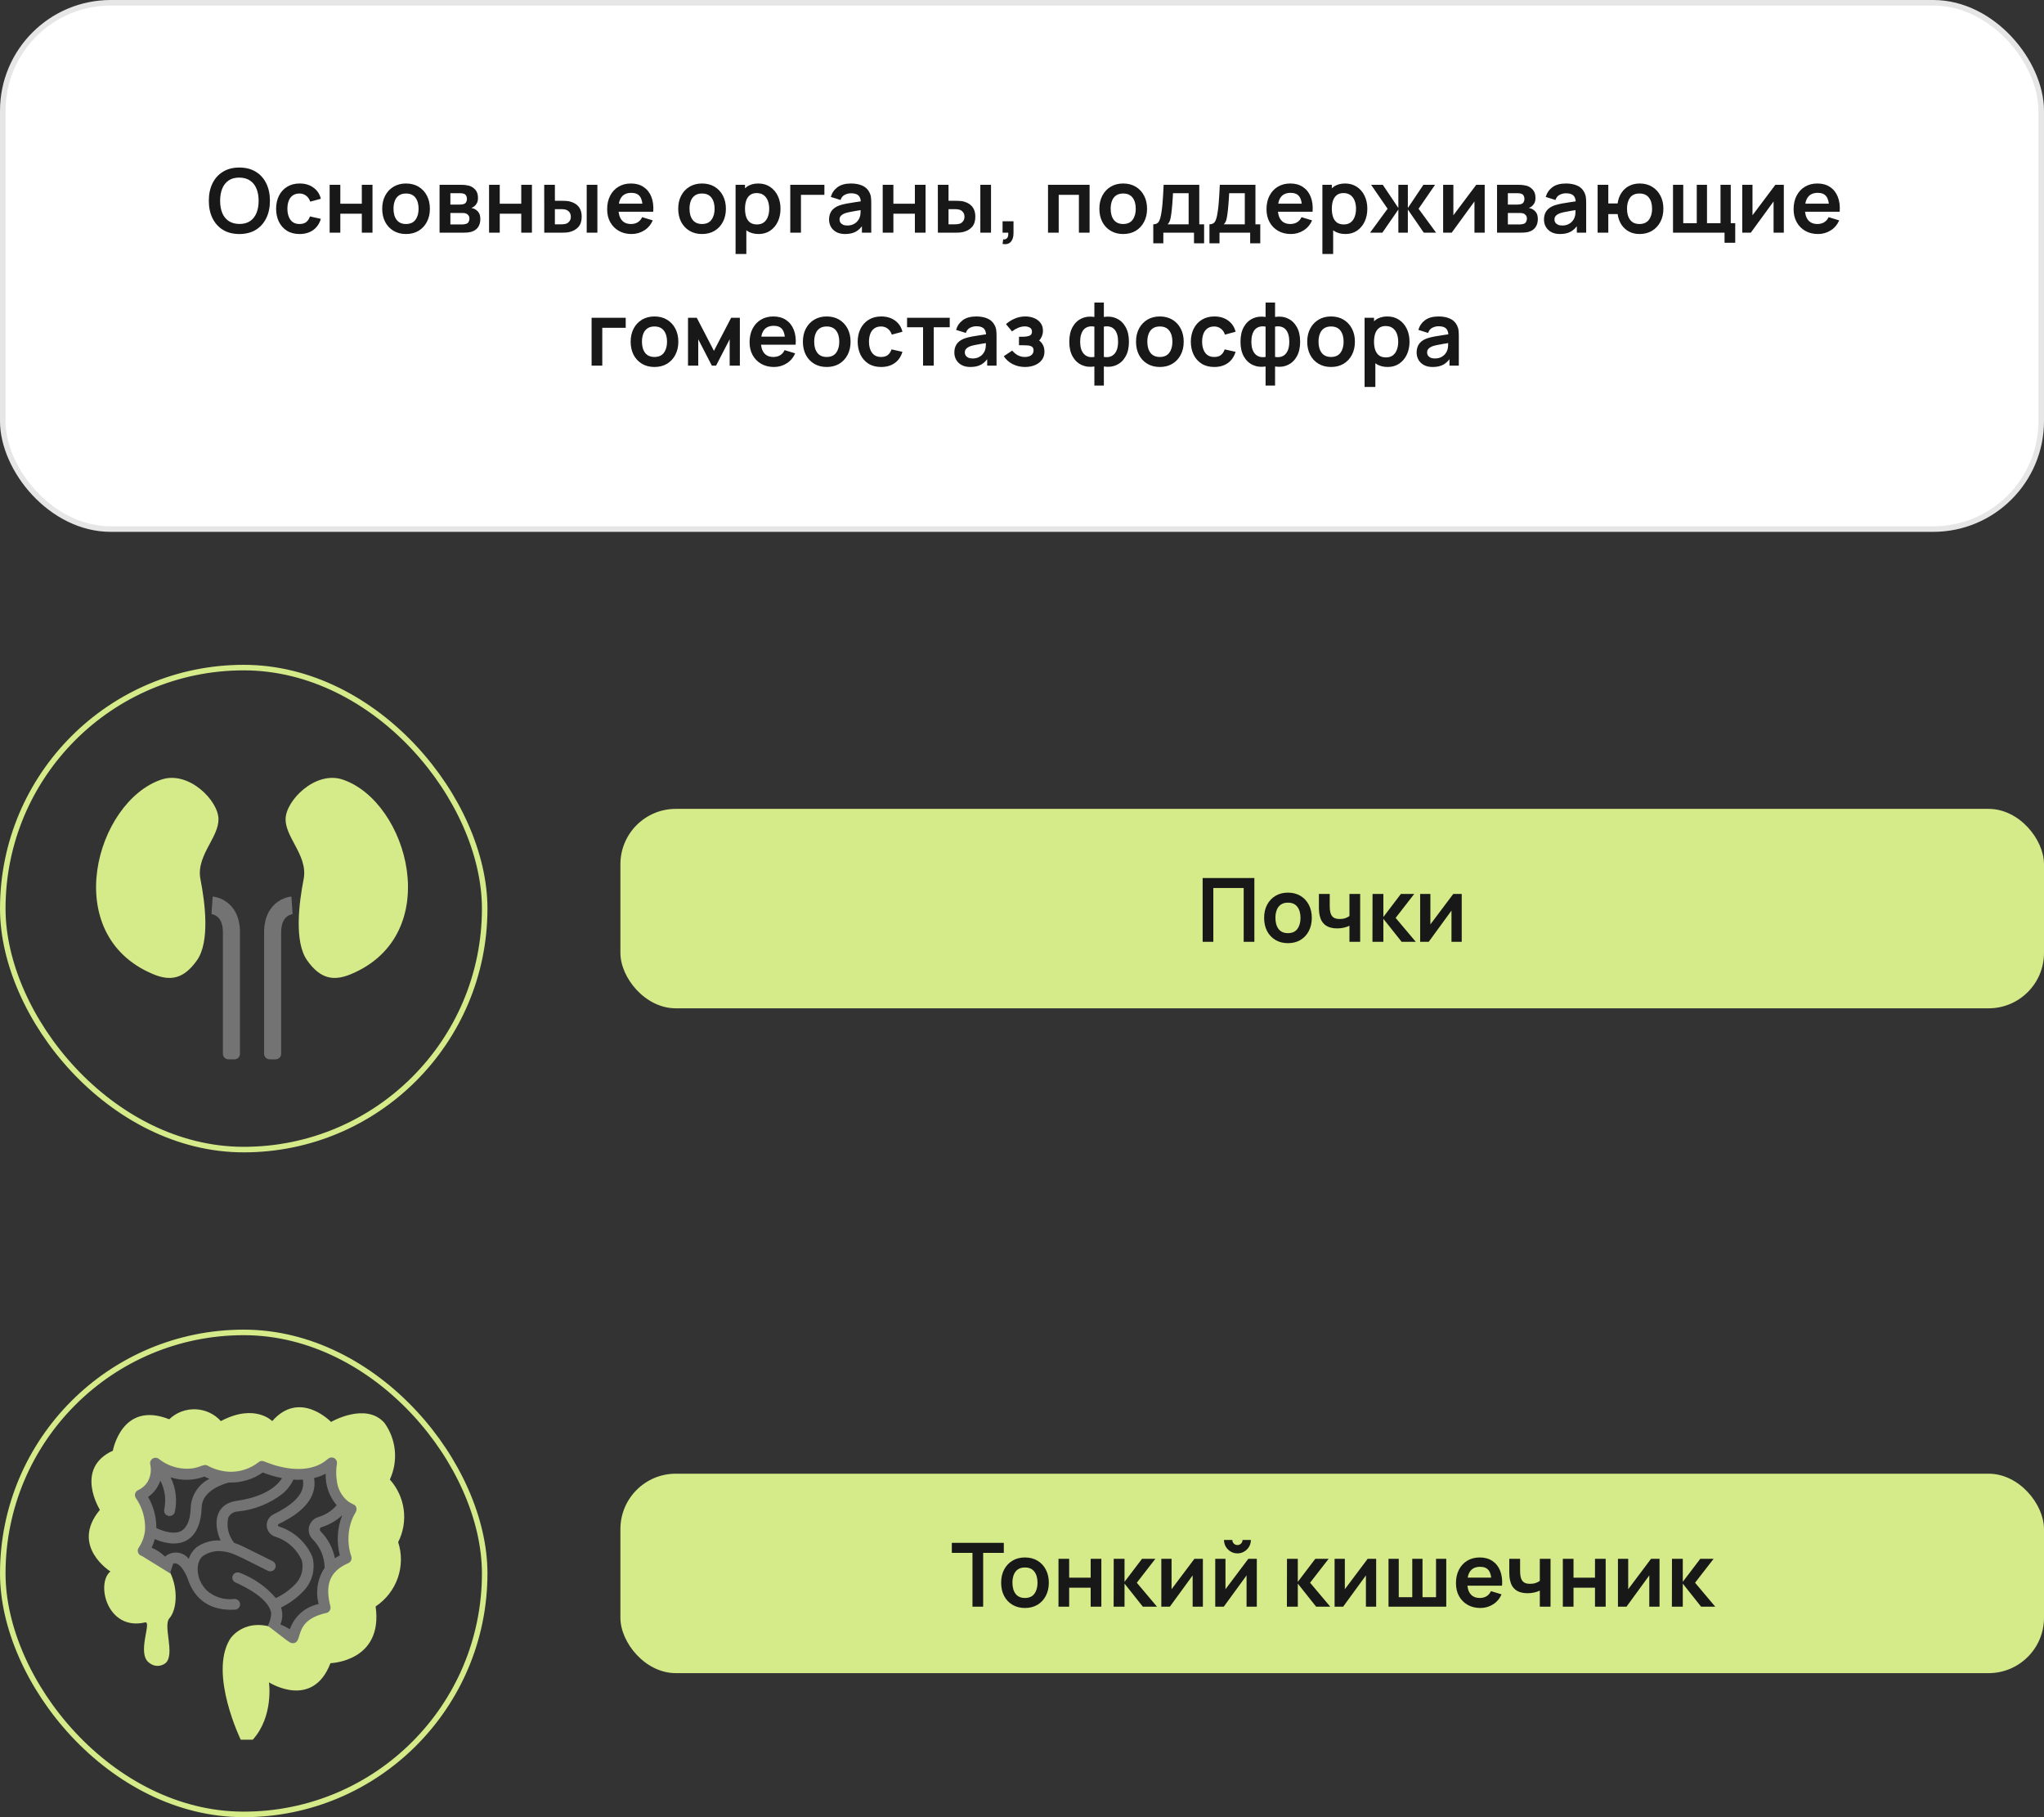 <svg width="369" height="328" viewBox="0 0 369 328" fill="none" xmlns="http://www.w3.org/2000/svg">
<rect x="0" y="0" width="369" height="328" fill="#333333" stroke="none"/>
<rect x="0.5" y="0.5" width="368" height="95" rx="19.5" fill="white" stroke="#E6E6E6"/>
<rect x="0.5" y="240.5" width="87" height="87" rx="43.5" stroke="#D5EA88"/>
<g clip-path="url(#clip0_8799_13037)">
<path d="M70.393 267.02C71.144 265.387 71.448 263.589 71.276 261.804C71.105 260.019 70.463 258.309 69.414 256.845C66.056 253.01 59.761 256.657 59.761 256.657C59.761 256.657 54.153 250.792 49.142 256.506C49.142 256.506 46.013 253.248 39.871 256.506C39.292 255.862 38.587 255.341 37.798 254.975C37.009 254.608 36.153 254.403 35.281 254.372C34.409 254.342 33.54 254.487 32.726 254.797C31.913 255.108 31.172 255.579 30.549 256.18C21.99 252.772 20.375 261.845 20.375 261.845C13.355 265.053 18.035 272.521 18.035 272.521C12.592 279.063 19.93 283.649 19.93 283.649C17.272 285.792 19.345 294.426 26.174 292.847C27.535 292.534 24.559 298.536 26.975 300.165C27.387 300.505 27.907 300.691 28.444 300.691C28.981 300.691 29.501 300.505 29.913 300.165C31.643 298.586 29.392 293.449 30.574 292.108C32.787 289.601 32.037 281.393 25.983 279.977C25.983 279.977 29.29 275.917 25.475 269.952C26.537 269.452 27.39 268.604 27.889 267.552C28.388 266.501 28.501 265.312 28.209 264.188C29.437 265.174 30.915 265.811 32.483 266.032C34.052 266.252 35.652 266.048 37.111 265.441C38.712 266.347 40.55 266.763 42.391 266.635C44.233 266.508 45.994 265.844 47.45 264.727C47.45 264.727 55.285 268.361 60.028 264.1C60.028 264.1 58.756 270.366 63.538 272.496C62.744 273.803 62.25 275.266 62.092 276.782C61.933 278.298 62.115 279.829 62.623 281.268C58.528 283.06 57.815 286.205 58.807 290.203C53.72 291.331 53.529 294.138 52.983 295.641C46.064 290.93 42.275 294.601 41.461 295.955C37.734 302.22 43.457 314.012 43.457 314.012H45.632C49.447 309.789 48.557 303.662 48.557 303.662C48.557 303.662 56.391 308.674 59.659 300.203C59.659 300.203 69.21 299.927 67.811 289.965C69.672 288.722 71.075 286.918 71.809 284.824C72.542 282.73 72.568 280.458 71.881 278.348C72.799 276.536 73.148 274.494 72.883 272.486C72.618 270.477 71.751 268.591 70.393 267.07V267.02Z" fill="#D5EA88"/>
<path d="M51.724 296.043C52.27 296.394 52.601 296.732 53.161 296.556C54.712 296.068 53.021 292.459 58.909 291.143C59.036 291.113 59.156 291.06 59.262 290.984C59.368 290.909 59.457 290.814 59.526 290.705C59.594 290.595 59.64 290.474 59.661 290.347C59.682 290.22 59.677 290.09 59.647 289.965C58.718 286.293 59.303 283.699 62.877 282.145C63.098 282.049 63.276 281.876 63.377 281.659C63.477 281.442 63.494 281.196 63.424 280.967C62.802 279.112 62.735 277.12 63.233 275.228C63.805 273.135 64.505 272.96 64.352 272.208C64.2 271.456 63.602 271.644 62.635 270.83C61.617 269.922 60.97 268.678 60.817 267.333C60.651 266.308 60.651 265.263 60.817 264.238C60.846 264.101 60.845 263.959 60.814 263.822C60.782 263.685 60.721 263.557 60.633 263.446C60.546 263.335 60.435 263.244 60.309 263.18C60.182 263.115 60.043 263.079 59.901 263.073C59.189 263.073 59.202 263.549 57.841 264.263C55.056 265.742 51.228 265.153 48.303 264.025C47.667 263.787 47.234 263.499 46.713 263.9C45.222 265.086 43.35 265.708 41.435 265.654C40.067 265.596 38.731 265.227 37.531 264.577C36.641 264.025 36.081 265.228 33.347 265.09C31.657 265.012 30.036 264.406 28.718 263.361C28.564 263.231 28.374 263.151 28.172 263.132C27.971 263.113 27.769 263.156 27.593 263.255C27.418 263.354 27.277 263.504 27.192 263.684C27.106 263.865 27.079 264.067 27.115 264.263C27.365 265.348 27.202 266.485 26.657 267.459C26.25 268.108 25.663 268.63 24.966 268.962C24.834 269.016 24.716 269.097 24.619 269.2C24.523 269.303 24.45 269.426 24.406 269.56C24.363 269.693 24.349 269.835 24.367 269.974C24.384 270.113 24.433 270.247 24.508 270.366C25.692 272.065 26.281 274.097 26.187 276.155C26.087 277.278 25.707 278.358 25.08 279.301C24.978 279.43 24.91 279.582 24.882 279.743C24.855 279.905 24.869 280.07 24.923 280.225C24.978 280.38 25.071 280.518 25.194 280.628C25.317 280.738 25.466 280.816 25.627 280.855L30.714 284C30.714 283.85 31.198 282.434 31.248 282.283C31.859 281.857 32.698 282.797 32.902 283.11C33.312 283.673 33.642 284.289 33.881 284.94C35.153 288.837 38.065 290.78 42.414 290.541C42.543 290.535 42.669 290.503 42.785 290.449C42.901 290.394 43.006 290.318 43.092 290.223C43.178 290.129 43.245 290.019 43.288 289.899C43.331 289.78 43.349 289.653 43.343 289.526C43.336 289.4 43.304 289.275 43.249 289.161C43.193 289.046 43.116 288.944 43.02 288.859C42.924 288.774 42.813 288.708 42.691 288.666C42.57 288.623 42.441 288.605 42.313 288.612C41.424 288.727 40.52 288.651 39.664 288.389C38.808 288.127 38.019 287.686 37.353 287.095C35.14 284.927 35.356 281.757 36.679 280.83C37.697 280.14 38.939 279.85 40.163 280.015C41.944 280.203 42.618 280.667 48.353 283.524C48.469 283.581 48.594 283.615 48.723 283.624C48.851 283.633 48.98 283.616 49.102 283.576C49.225 283.536 49.338 283.473 49.435 283.39C49.532 283.306 49.612 283.205 49.67 283.092C49.727 282.978 49.762 282.854 49.771 282.728C49.78 282.601 49.764 282.474 49.723 282.354C49.682 282.233 49.618 282.122 49.533 282.026C49.449 281.93 49.346 281.851 49.231 281.795C43.839 279.113 43.406 278.85 42.275 278.486C41.765 277.854 41.404 277.117 41.22 276.331C41.035 275.544 41.03 274.726 41.206 273.937C41.372 273.601 41.631 273.317 41.952 273.118C42.273 272.918 42.645 272.812 43.025 272.81C45.923 272.508 48.678 271.409 50.973 269.639C51.822 268.938 52.504 268.061 52.97 267.07C53.537 267.108 54.107 267.108 54.674 267.07C55.094 269.389 53.402 271.343 49.384 273.336C48.99 273.526 48.663 273.827 48.444 274.201C48.225 274.575 48.123 275.004 48.151 275.435C48.18 275.866 48.338 276.279 48.605 276.621C48.871 276.964 49.236 277.22 49.651 277.358C50.731 277.694 51.725 278.256 52.564 279.007C53.403 279.758 54.066 280.679 54.509 281.707C54.678 282.458 54.656 283.239 54.445 283.98C54.235 284.721 53.841 285.4 53.301 285.955C52.292 286.985 51.109 287.834 49.803 288.461C48.062 286.417 45.821 284.843 43.292 283.887C43.057 283.79 42.793 283.786 42.555 283.877C42.318 283.969 42.126 284.147 42.02 284.376C41.917 284.605 41.91 284.866 42 285.101C42.091 285.335 42.272 285.525 42.503 285.629C44.818 286.657 48.582 288.712 48.964 291.181C48.925 291.97 48.717 292.743 48.353 293.449M52.309 294.063C51.765 293.738 51.2 293.449 50.617 293.198C51.035 292.232 51.076 291.147 50.732 290.153C52.267 289.409 53.651 288.394 54.814 287.158C55.576 286.358 56.122 285.382 56.402 284.321C56.682 283.259 56.687 282.145 56.416 281.08C55.877 279.773 55.054 278.598 54.003 277.639C52.953 276.679 51.701 275.959 50.337 275.529C50.291 275.51 50.251 275.478 50.223 275.437C50.195 275.395 50.18 275.347 50.18 275.297C50.18 275.247 50.195 275.199 50.223 275.158C50.251 275.116 50.291 275.084 50.337 275.065C52.181 274.163 57.523 271.531 56.696 266.782C57.426 266.611 58.131 266.35 58.795 266.005C58.72 268.078 59.427 270.104 60.779 271.694C59.891 272.72 58.72 273.469 57.408 273.85C57.015 273.977 56.661 274.201 56.38 274.5C56.099 274.799 55.899 275.163 55.8 275.559C55.7 275.955 55.705 276.369 55.813 276.763C55.921 277.156 56.129 277.517 56.416 277.81C57.809 279.189 58.594 281.052 58.604 282.998C57.97 283.951 57.547 285.024 57.36 286.149C57.174 287.274 57.23 288.424 57.523 289.526C56.316 289.776 55.197 290.337 54.281 291.152C53.365 291.966 52.684 293.005 52.309 294.163V294.063ZM39.82 278.06C38.306 277.958 36.803 278.369 35.56 279.226C34.865 279.784 34.349 280.528 34.072 281.368C33.828 281.051 33.521 280.787 33.168 280.593C32.816 280.4 32.426 280.28 32.025 280.242C31.623 280.205 31.218 280.25 30.834 280.374C30.451 280.499 30.098 280.701 29.799 280.967C29.104 280.281 28.278 279.736 27.369 279.363C27.611 278.865 27.802 278.345 27.942 277.81C32.647 279.815 36.221 278.048 36.412 272.033C36.501 268.95 40.596 267.772 41.321 267.597C43.507 267.672 45.658 267.033 47.438 265.78C48.563 266.229 49.73 266.569 50.922 266.795C49.345 269.301 45.734 270.491 42.783 270.892C39.07 271.381 38.307 274.652 39.82 278.06ZM61.783 273.499C60.874 275.809 60.723 278.342 61.351 280.742C61.044 280.9 60.746 281.075 60.461 281.268C60.103 279.452 59.22 277.776 57.917 276.444C57.857 276.397 57.809 276.337 57.778 276.268C57.746 276.199 57.733 276.124 57.738 276.048C57.743 275.973 57.766 275.9 57.806 275.836C57.846 275.771 57.902 275.718 57.968 275.679C59.393 275.251 60.698 274.505 61.783 273.499ZM37.887 266.882C36.91 267.359 36.078 268.079 35.473 268.972C34.868 269.865 34.512 270.899 34.441 271.97C34.377 274.301 33.792 275.729 32.711 276.343C31.376 277.058 29.341 276.343 28.222 275.805C28.237 273.841 27.724 271.908 26.734 270.203C27.771 269.473 28.545 268.438 28.947 267.246C29.778 268.84 30.029 270.667 29.659 272.421C29.591 272.669 29.626 272.933 29.756 273.155C29.886 273.377 30.101 273.539 30.352 273.605C30.603 273.672 30.871 273.637 31.096 273.509C31.322 273.381 31.486 273.17 31.554 272.922C32.027 270.81 31.763 268.602 30.803 266.657C32.79 267.3 34.941 267.252 36.895 266.519C37.217 266.68 37.548 266.823 37.887 266.945V266.882Z" fill="#737373"/>
</g>
<rect x="0.5" y="120.5" width="87" height="87" rx="43.5" stroke="#D5EA88"/>
<path d="M27.635 175.831C10.583 168.711 17.312 144.678 29.15 140.708C34.061 139.06 39.477 144.525 39.444 147.917C39.429 149.384 38.664 150.815 37.867 152.306C36.822 154.263 35.72 156.322 36.188 158.704C37.011 162.9 37.934 169.979 35.556 173.339C33.179 176.7 30.788 177.147 27.635 175.831ZM61.849 140.708C73.687 144.678 80.417 168.711 63.364 175.831C60.211 177.149 57.821 176.7 55.443 173.339C53.065 169.979 53.988 162.9 54.812 158.704C55.279 156.322 54.178 154.262 53.132 152.306C52.335 150.815 51.571 149.384 51.556 147.917C51.522 144.525 56.94 139.06 61.849 140.708Z" fill="#D5EA88"/>
<path d="M52.714 163.408L52.821 164.972C52.821 164.981 52.829 164.987 52.837 164.987H52.84C52.84 164.987 52.84 164.987 52.84 164.987C52.841 164.987 52.841 164.986 52.84 164.986C52.755 164.999 52.67 165.018 52.586 165.043C52.326 165.119 52.08 165.24 51.858 165.401C51.412 165.727 50.757 166.453 50.757 168.285V190.207C50.757 190.759 50.309 191.207 49.757 191.207H48.679C48.127 191.207 47.679 190.759 47.679 190.207V168.285C47.679 165.486 48.772 163.774 50.072 162.818C50.742 162.33 51.51 162.004 52.319 161.863C52.4 161.849 52.483 161.839 52.565 161.831L52.59 161.828C52.599 161.828 52.607 161.835 52.608 161.844C52.613 161.904 52.633 162.178 52.714 163.408ZM38.286 163.408C38.181 164.987 38.18 164.987 38.178 164.987H38.16C38.16 164.987 38.16 164.987 38.16 164.987C38.159 164.987 38.16 164.986 38.16 164.986L38.192 164.99C38.534 165.054 38.858 165.194 39.142 165.399C39.588 165.727 40.243 166.453 40.243 168.285V190.207C40.243 190.759 40.691 191.207 41.243 191.207H42.321C42.873 191.207 43.321 190.759 43.321 190.207V168.285C43.321 165.486 42.229 163.774 40.927 162.818C40.257 162.33 39.489 162.003 38.68 161.863C38.598 161.849 38.516 161.839 38.434 161.831L38.411 161.828C38.401 161.828 38.393 161.835 38.392 161.844C38.388 161.904 38.369 162.178 38.286 163.408Z" fill="#737373"/>
<path d="M43.211 42.24C42.059 42.24 41.072 41.989 40.251 41.488C39.429 40.981 38.797 40.277 38.355 39.376C37.917 38.475 37.699 37.429 37.699 36.24C37.699 35.051 37.917 34.005 38.355 33.104C38.797 32.203 39.429 31.501 40.251 31C41.072 30.493 42.059 30.24 43.211 30.24C44.363 30.24 45.349 30.493 46.171 31C46.997 31.501 47.629 32.203 48.067 33.104C48.509 34.005 48.731 35.051 48.731 36.24C48.731 37.429 48.509 38.475 48.067 39.376C47.629 40.277 46.997 40.981 46.171 41.488C45.349 41.989 44.363 42.24 43.211 42.24ZM43.211 40.424C43.984 40.429 44.627 40.259 45.139 39.912C45.656 39.565 46.043 39.077 46.299 38.448C46.56 37.819 46.691 37.083 46.691 36.24C46.691 35.397 46.56 34.667 46.299 34.048C46.043 33.424 45.656 32.939 45.139 32.592C44.627 32.245 43.984 32.067 43.211 32.056C42.437 32.051 41.795 32.221 41.283 32.568C40.771 32.915 40.384 33.403 40.123 34.032C39.867 34.661 39.739 35.397 39.739 36.24C39.739 37.083 39.867 37.816 40.123 38.44C40.379 39.059 40.763 39.541 41.275 39.888C41.792 40.235 42.437 40.413 43.211 40.424ZM54.075 42.24C53.184 42.24 52.425 42.043 51.795 41.648C51.166 41.248 50.683 40.704 50.347 40.016C50.017 39.328 49.849 38.549 49.843 37.68C49.849 36.795 50.022 36.011 50.363 35.328C50.71 34.64 51.2 34.101 51.835 33.712C52.47 33.317 53.224 33.12 54.099 33.12C55.081 33.12 55.91 33.368 56.587 33.864C57.27 34.355 57.715 35.027 57.923 35.88L56.003 36.4C55.854 35.936 55.606 35.576 55.259 35.32C54.913 35.059 54.518 34.928 54.075 34.928C53.574 34.928 53.16 35.048 52.835 35.288C52.51 35.523 52.27 35.848 52.115 36.264C51.961 36.68 51.883 37.152 51.883 37.68C51.883 38.501 52.067 39.165 52.435 39.672C52.803 40.179 53.35 40.432 54.075 40.432C54.587 40.432 54.99 40.315 55.283 40.08C55.582 39.845 55.806 39.507 55.955 39.064L57.923 39.504C57.657 40.384 57.19 41.061 56.523 41.536C55.856 42.005 55.041 42.24 54.075 42.24ZM59.51 42V33.36H61.438V36.768H65.318V33.36H67.246V42H65.318V38.576H61.438V42H59.51ZM73.295 42.24C72.431 42.24 71.677 42.045 71.031 41.656C70.386 41.267 69.885 40.731 69.527 40.048C69.175 39.36 68.999 38.571 68.999 37.68C68.999 36.773 69.181 35.979 69.543 35.296C69.906 34.613 70.41 34.08 71.055 33.696C71.701 33.312 72.447 33.12 73.295 33.12C74.165 33.12 74.922 33.315 75.567 33.704C76.213 34.093 76.714 34.632 77.071 35.32C77.429 36.003 77.607 36.789 77.607 37.68C77.607 38.576 77.426 39.368 77.063 40.056C76.706 40.739 76.205 41.275 75.559 41.664C74.914 42.048 74.159 42.24 73.295 42.24ZM73.295 40.432C74.063 40.432 74.634 40.176 75.007 39.664C75.381 39.152 75.567 38.491 75.567 37.68C75.567 36.843 75.378 36.176 74.999 35.68C74.621 35.179 74.053 34.928 73.295 34.928C72.778 34.928 72.351 35.045 72.015 35.28C71.685 35.509 71.439 35.832 71.279 36.248C71.119 36.659 71.039 37.136 71.039 37.68C71.039 38.517 71.229 39.187 71.607 39.688C71.991 40.184 72.554 40.432 73.295 40.432ZM79.354 42V33.36H83.282C83.565 33.36 83.829 33.376 84.074 33.408C84.319 33.44 84.53 33.48 84.706 33.528C85.122 33.651 85.49 33.891 85.81 34.248C86.13 34.6 86.29 35.088 86.29 35.712C86.29 36.08 86.231 36.384 86.114 36.624C85.997 36.859 85.842 37.056 85.65 37.216C85.559 37.291 85.466 37.355 85.37 37.408C85.274 37.461 85.178 37.504 85.082 37.536C85.29 37.568 85.487 37.629 85.674 37.72C85.967 37.864 86.213 38.077 86.41 38.36C86.613 38.643 86.714 39.04 86.714 39.552C86.714 40.133 86.573 40.624 86.29 41.024C86.013 41.419 85.605 41.693 85.066 41.848C84.869 41.901 84.642 41.941 84.386 41.968C84.13 41.989 83.869 42 83.602 42H79.354ZM81.306 40.512H83.466C83.578 40.512 83.701 40.501 83.834 40.48C83.967 40.459 84.087 40.429 84.194 40.392C84.386 40.323 84.525 40.2 84.61 40.024C84.701 39.848 84.746 39.664 84.746 39.472C84.746 39.211 84.679 39.003 84.546 38.848C84.418 38.688 84.263 38.581 84.082 38.528C83.975 38.485 83.858 38.461 83.73 38.456C83.607 38.445 83.506 38.44 83.426 38.44H81.306V40.512ZM81.306 36.928H82.906C83.071 36.928 83.231 36.92 83.386 36.904C83.546 36.883 83.679 36.848 83.786 36.8C83.962 36.731 84.09 36.613 84.17 36.448C84.255 36.283 84.298 36.099 84.298 35.896C84.298 35.683 84.25 35.491 84.154 35.32C84.063 35.144 83.917 35.027 83.714 34.968C83.581 34.915 83.418 34.885 83.226 34.88C83.039 34.875 82.919 34.872 82.866 34.872H81.306V36.928ZM88.291 42V33.36H90.219V36.768H94.1V33.36H96.028V42H94.1V38.576H90.219V42H88.291ZM98.253 42L98.245 33.36H100.173V36.24H101.141C101.381 36.24 101.65 36.245 101.949 36.256C102.253 36.267 102.506 36.291 102.709 36.328C103.194 36.435 103.607 36.605 103.949 36.84C104.295 37.075 104.559 37.381 104.741 37.76C104.922 38.139 105.013 38.595 105.013 39.128C105.013 39.891 104.815 40.501 104.421 40.96C104.026 41.413 103.474 41.723 102.765 41.888C102.557 41.936 102.298 41.968 101.989 41.984C101.679 41.995 101.405 42 101.165 42H98.253ZM100.173 40.488H101.333C101.45 40.488 101.581 40.483 101.725 40.472C101.869 40.461 102.005 40.437 102.133 40.4C102.373 40.336 102.586 40.192 102.773 39.968C102.959 39.739 103.053 39.459 103.053 39.128C103.053 38.781 102.959 38.496 102.773 38.272C102.586 38.048 102.357 37.901 102.085 37.832C101.957 37.8 101.826 37.779 101.693 37.768C101.565 37.757 101.445 37.752 101.333 37.752H100.173V40.488ZM105.917 42V33.36H107.845V42H105.917ZM114.017 42.24C113.142 42.24 112.374 42.051 111.713 41.672C111.051 41.293 110.534 40.768 110.161 40.096C109.793 39.424 109.609 38.651 109.609 37.776C109.609 36.832 109.79 36.013 110.153 35.32C110.515 34.621 111.019 34.08 111.665 33.696C112.31 33.312 113.057 33.12 113.905 33.12C114.801 33.12 115.561 33.331 116.185 33.752C116.814 34.168 117.281 34.757 117.585 35.52C117.889 36.283 118.003 37.181 117.929 38.216H116.017V37.512C116.011 36.573 115.846 35.888 115.521 35.456C115.195 35.024 114.683 34.808 113.985 34.808C113.195 34.808 112.609 35.053 112.225 35.544C111.841 36.029 111.649 36.741 111.649 37.68C111.649 38.555 111.841 39.232 112.225 39.712C112.609 40.192 113.169 40.432 113.905 40.432C114.379 40.432 114.787 40.328 115.129 40.12C115.475 39.907 115.742 39.6 115.929 39.2L117.833 39.776C117.502 40.555 116.99 41.16 116.297 41.592C115.609 42.024 114.849 42.24 114.017 42.24ZM111.041 38.216V36.76H116.985V38.216H111.041ZM126.733 42.24C125.869 42.24 125.114 42.045 124.469 41.656C123.824 41.267 123.322 40.731 122.965 40.048C122.613 39.36 122.437 38.571 122.437 37.68C122.437 36.773 122.618 35.979 122.981 35.296C123.344 34.613 123.848 34.08 124.493 33.696C125.138 33.312 125.885 33.12 126.733 33.12C127.602 33.12 128.36 33.315 129.005 33.704C129.65 34.093 130.152 34.632 130.509 35.32C130.866 36.003 131.045 36.789 131.045 37.68C131.045 38.576 130.864 39.368 130.501 40.056C130.144 40.739 129.642 41.275 128.997 41.664C128.352 42.048 127.597 42.24 126.733 42.24ZM126.733 40.432C127.501 40.432 128.072 40.176 128.445 39.664C128.818 39.152 129.005 38.491 129.005 37.68C129.005 36.843 128.816 36.176 128.437 35.68C128.058 35.179 127.49 34.928 126.733 34.928C126.216 34.928 125.789 35.045 125.453 35.28C125.122 35.509 124.877 35.832 124.717 36.248C124.557 36.659 124.477 37.136 124.477 37.68C124.477 38.517 124.666 39.187 125.045 39.688C125.429 40.184 125.992 40.432 126.733 40.432ZM136.96 42.24C136.117 42.24 135.41 42.04 134.84 41.64C134.269 41.24 133.84 40.696 133.552 40.008C133.264 39.315 133.12 38.539 133.12 37.68C133.12 36.811 133.264 36.032 133.552 35.344C133.84 34.656 134.261 34.115 134.816 33.72C135.376 33.32 136.066 33.12 136.888 33.12C137.704 33.12 138.41 33.32 139.008 33.72C139.61 34.115 140.077 34.656 140.408 35.344C140.738 36.027 140.904 36.805 140.904 37.68C140.904 38.544 140.741 39.32 140.416 40.008C140.09 40.696 139.632 41.24 139.04 41.64C138.448 42.04 137.754 42.24 136.96 42.24ZM132.792 45.84V33.36H134.496V39.424H134.736V45.84H132.792ZM136.664 40.512C137.165 40.512 137.578 40.387 137.904 40.136C138.229 39.885 138.469 39.547 138.624 39.12C138.784 38.688 138.864 38.208 138.864 37.68C138.864 37.157 138.784 36.683 138.624 36.256C138.464 35.824 138.216 35.483 137.88 35.232C137.544 34.976 137.117 34.848 136.6 34.848C136.109 34.848 135.709 34.968 135.4 35.208C135.09 35.443 134.861 35.773 134.712 36.2C134.568 36.621 134.496 37.115 134.496 37.68C134.496 38.24 134.568 38.733 134.712 39.16C134.861 39.587 135.093 39.92 135.408 40.16C135.728 40.395 136.146 40.512 136.664 40.512ZM142.667 42V33.36H148.827V35.168H144.595V42H142.667ZM152.567 42.24C151.943 42.24 151.415 42.123 150.983 41.888C150.551 41.648 150.223 41.331 149.999 40.936C149.781 40.541 149.671 40.107 149.671 39.632C149.671 39.216 149.741 38.843 149.879 38.512C150.018 38.176 150.231 37.888 150.519 37.648C150.807 37.403 151.181 37.203 151.639 37.048C151.986 36.936 152.391 36.835 152.855 36.744C153.325 36.653 153.831 36.571 154.375 36.496C154.925 36.416 155.498 36.331 156.095 36.24L155.407 36.632C155.413 36.035 155.279 35.595 155.007 35.312C154.735 35.029 154.277 34.888 153.631 34.888C153.242 34.888 152.866 34.979 152.503 35.16C152.141 35.341 151.887 35.653 151.743 36.096L149.983 35.544C150.197 34.813 150.602 34.227 151.199 33.784C151.802 33.341 152.613 33.12 153.631 33.12C154.399 33.12 155.074 33.245 155.655 33.496C156.242 33.747 156.677 34.157 156.959 34.728C157.114 35.032 157.207 35.344 157.239 35.664C157.271 35.979 157.287 36.323 157.287 36.696V42H155.599V40.128L155.879 40.432C155.49 41.056 155.034 41.515 154.511 41.808C153.994 42.096 153.346 42.24 152.567 42.24ZM152.951 40.704C153.389 40.704 153.762 40.627 154.071 40.472C154.381 40.317 154.626 40.128 154.807 39.904C154.994 39.68 155.119 39.469 155.183 39.272C155.285 39.027 155.341 38.747 155.351 38.432C155.367 38.112 155.375 37.853 155.375 37.656L155.967 37.832C155.386 37.923 154.887 38.003 154.471 38.072C154.055 38.141 153.698 38.208 153.399 38.272C153.101 38.331 152.837 38.397 152.607 38.472C152.383 38.552 152.194 38.645 152.039 38.752C151.885 38.859 151.765 38.981 151.679 39.12C151.599 39.259 151.559 39.421 151.559 39.608C151.559 39.821 151.613 40.011 151.719 40.176C151.826 40.336 151.981 40.464 152.183 40.56C152.391 40.656 152.647 40.704 152.951 40.704ZM159.354 42V33.36H161.282V36.768H165.162V33.36H167.09V42H165.162V38.576H161.282V42H159.354ZM169.315 42L169.307 33.36H171.235V36.24H172.203C172.443 36.24 172.712 36.245 173.011 36.256C173.315 36.267 173.568 36.291 173.771 36.328C174.256 36.435 174.67 36.605 175.011 36.84C175.358 37.075 175.622 37.381 175.803 37.76C175.984 38.139 176.075 38.595 176.075 39.128C176.075 39.891 175.878 40.501 175.483 40.96C175.088 41.413 174.536 41.723 173.827 41.888C173.619 41.936 173.36 41.968 173.051 41.984C172.742 41.995 172.467 42 172.227 42H169.315ZM171.235 40.488H172.395C172.512 40.488 172.643 40.483 172.787 40.472C172.931 40.461 173.067 40.437 173.195 40.4C173.435 40.336 173.648 40.192 173.835 39.968C174.022 39.739 174.115 39.459 174.115 39.128C174.115 38.781 174.022 38.496 173.835 38.272C173.648 38.048 173.419 37.901 173.147 37.832C173.019 37.8 172.888 37.779 172.755 37.768C172.627 37.757 172.507 37.752 172.395 37.752H171.235V40.488ZM176.979 42V33.36H178.907V42H176.979ZM180.991 44.04L181.103 43.208C181.349 43.229 181.543 43.187 181.687 43.08C181.831 42.979 181.927 42.832 181.975 42.64C182.029 42.453 182.042 42.24 182.015 42H180.991V39.944H182.967V42.08C182.967 42.779 182.802 43.307 182.471 43.664C182.141 44.021 181.647 44.147 180.991 44.04ZM189.198 42V33.36H196.702V42H194.774V35.168H191.126V42H189.198ZM202.764 42.24C201.9 42.24 201.145 42.045 200.5 41.656C199.855 41.267 199.353 40.731 198.996 40.048C198.644 39.36 198.468 38.571 198.468 37.68C198.468 36.773 198.649 35.979 199.012 35.296C199.375 34.613 199.879 34.08 200.524 33.696C201.169 33.312 201.916 33.12 202.764 33.12C203.633 33.12 204.391 33.315 205.036 33.704C205.681 34.093 206.183 34.632 206.54 35.32C206.897 36.003 207.076 36.789 207.076 37.68C207.076 38.576 206.895 39.368 206.532 40.056C206.175 40.739 205.673 41.275 205.028 41.664C204.383 42.048 203.628 42.24 202.764 42.24ZM202.764 40.432C203.532 40.432 204.103 40.176 204.476 39.664C204.849 39.152 205.036 38.491 205.036 37.68C205.036 36.843 204.847 36.176 204.468 35.68C204.089 35.179 203.521 34.928 202.764 34.928C202.247 34.928 201.82 35.045 201.484 35.28C201.153 35.509 200.908 35.832 200.748 36.248C200.588 36.659 200.508 37.136 200.508 37.68C200.508 38.517 200.697 39.187 201.076 39.688C201.46 40.184 202.023 40.432 202.764 40.432ZM208.199 43.92V40.488C208.668 40.488 209.001 40.328 209.199 40.008C209.396 39.688 209.553 39.133 209.671 38.344C209.745 37.875 209.807 37.379 209.855 36.856C209.903 36.333 209.943 35.781 209.975 35.2C210.012 34.619 210.044 34.005 210.071 33.36H216.503V40.488H217.375V43.92H215.551V42H210.015V43.92H208.199ZM210.783 40.488H214.583V34.872H211.759C211.743 35.192 211.724 35.52 211.703 35.856C211.681 36.187 211.657 36.517 211.631 36.848C211.604 37.179 211.575 37.496 211.543 37.8C211.516 38.099 211.484 38.376 211.447 38.632C211.388 39.08 211.316 39.448 211.231 39.736C211.145 40.024 210.996 40.275 210.783 40.488ZM218.339 43.92V40.488C218.809 40.488 219.142 40.328 219.339 40.008C219.537 39.688 219.694 39.133 219.811 38.344C219.886 37.875 219.947 37.379 219.995 36.856C220.043 36.333 220.083 35.781 220.115 35.2C220.153 34.619 220.185 34.005 220.211 33.36H226.643V40.488H227.515V43.92H225.691V42H220.155V43.92H218.339ZM220.923 40.488H224.723V34.872H221.899C221.883 35.192 221.865 35.52 221.843 35.856C221.822 36.187 221.798 36.517 221.771 36.848C221.745 37.179 221.715 37.496 221.683 37.8C221.657 38.099 221.625 38.376 221.587 38.632C221.529 39.08 221.457 39.448 221.371 39.736C221.286 40.024 221.137 40.275 220.923 40.488ZM233.048 42.24C232.173 42.24 231.405 42.051 230.744 41.672C230.083 41.293 229.565 40.768 229.192 40.096C228.824 39.424 228.64 38.651 228.64 37.776C228.64 36.832 228.821 36.013 229.184 35.32C229.547 34.621 230.051 34.08 230.696 33.696C231.341 33.312 232.088 33.12 232.936 33.12C233.832 33.12 234.592 33.331 235.216 33.752C235.845 34.168 236.312 34.757 236.616 35.52C236.92 36.283 237.035 37.181 236.96 38.216H235.048V37.512C235.043 36.573 234.877 35.888 234.552 35.456C234.227 35.024 233.715 34.808 233.016 34.808C232.227 34.808 231.64 35.053 231.256 35.544C230.872 36.029 230.68 36.741 230.68 37.68C230.68 38.555 230.872 39.232 231.256 39.712C231.64 40.192 232.2 40.432 232.936 40.432C233.411 40.432 233.819 40.328 234.16 40.12C234.507 39.907 234.773 39.6 234.96 39.2L236.864 39.776C236.533 40.555 236.021 41.16 235.328 41.592C234.64 42.024 233.88 42.24 233.048 42.24ZM230.072 38.216V36.76H236.016V38.216H230.072ZM242.897 42.24C242.054 42.24 241.348 42.04 240.777 41.64C240.206 41.24 239.777 40.696 239.489 40.008C239.201 39.315 239.057 38.539 239.057 37.68C239.057 36.811 239.201 36.032 239.489 35.344C239.777 34.656 240.198 34.115 240.753 33.72C241.313 33.32 242.004 33.12 242.825 33.12C243.641 33.12 244.348 33.32 244.945 33.72C245.548 34.115 246.014 34.656 246.345 35.344C246.676 36.027 246.841 36.805 246.841 37.68C246.841 38.544 246.678 39.32 246.353 40.008C246.028 40.696 245.569 41.24 244.977 41.64C244.385 42.04 243.692 42.24 242.897 42.24ZM238.729 45.84V33.36H240.433V39.424H240.673V45.84H238.729ZM242.601 40.512C243.102 40.512 243.516 40.387 243.841 40.136C244.166 39.885 244.406 39.547 244.561 39.12C244.721 38.688 244.801 38.208 244.801 37.68C244.801 37.157 244.721 36.683 244.561 36.256C244.401 35.824 244.153 35.483 243.817 35.232C243.481 34.976 243.054 34.848 242.537 34.848C242.046 34.848 241.646 34.968 241.337 35.208C241.028 35.443 240.798 35.773 240.649 36.2C240.505 36.621 240.433 37.115 240.433 37.68C240.433 38.24 240.505 38.733 240.649 39.16C240.798 39.587 241.03 39.92 241.345 40.16C241.665 40.395 242.084 40.512 242.601 40.512ZM247.332 42L250.5 37.68L247.524 33.36H249.636L252.444 37.544V33.36H254.156V37.544L256.964 33.36H259.068L256.092 37.68L259.26 42H257.036L254.156 37.816V42H252.444V37.816L249.556 42H247.332ZM268.03 33.36V42H266.182V36.36L262.07 42H260.526V33.36H262.374V38.856L266.502 33.36H268.03ZM270.26 42V33.36H274.188C274.471 33.36 274.735 33.376 274.98 33.408C275.226 33.44 275.436 33.48 275.612 33.528C276.028 33.651 276.396 33.891 276.716 34.248C277.036 34.6 277.196 35.088 277.196 35.712C277.196 36.08 277.138 36.384 277.02 36.624C276.903 36.859 276.748 37.056 276.556 37.216C276.466 37.291 276.372 37.355 276.276 37.408C276.18 37.461 276.084 37.504 275.988 37.536C276.196 37.568 276.394 37.629 276.58 37.72C276.874 37.864 277.119 38.077 277.316 38.36C277.519 38.643 277.62 39.04 277.62 39.552C277.62 40.133 277.479 40.624 277.196 41.024C276.919 41.419 276.511 41.693 275.972 41.848C275.775 41.901 275.548 41.941 275.292 41.968C275.036 41.989 274.775 42 274.508 42H270.26ZM272.212 40.512H274.372C274.484 40.512 274.607 40.501 274.74 40.48C274.874 40.459 274.994 40.429 275.1 40.392C275.292 40.323 275.431 40.2 275.516 40.024C275.607 39.848 275.652 39.664 275.652 39.472C275.652 39.211 275.586 39.003 275.452 38.848C275.324 38.688 275.17 38.581 274.988 38.528C274.882 38.485 274.764 38.461 274.636 38.456C274.514 38.445 274.412 38.44 274.332 38.44H272.212V40.512ZM272.212 36.928H273.812C273.978 36.928 274.138 36.92 274.292 36.904C274.452 36.883 274.586 36.848 274.692 36.8C274.868 36.731 274.996 36.613 275.076 36.448C275.162 36.283 275.204 36.099 275.204 35.896C275.204 35.683 275.156 35.491 275.06 35.32C274.97 35.144 274.823 35.027 274.62 34.968C274.487 34.915 274.324 34.885 274.132 34.88C273.946 34.875 273.826 34.872 273.772 34.872H272.212V36.928ZM281.63 42.24C281.006 42.24 280.478 42.123 280.046 41.888C279.614 41.648 279.286 41.331 279.062 40.936C278.843 40.541 278.734 40.107 278.734 39.632C278.734 39.216 278.803 38.843 278.942 38.512C279.08 38.176 279.294 37.888 279.582 37.648C279.87 37.403 280.243 37.203 280.702 37.048C281.048 36.936 281.454 36.835 281.918 36.744C282.387 36.653 282.894 36.571 283.438 36.496C283.987 36.416 284.56 36.331 285.158 36.24L284.47 36.632C284.475 36.035 284.342 35.595 284.07 35.312C283.798 35.029 283.339 34.888 282.694 34.888C282.304 34.888 281.928 34.979 281.566 35.16C281.203 35.341 280.95 35.653 280.806 36.096L279.046 35.544C279.259 34.813 279.664 34.227 280.262 33.784C280.864 33.341 281.675 33.12 282.694 33.12C283.462 33.12 284.136 33.245 284.718 33.496C285.304 33.747 285.739 34.157 286.022 34.728C286.176 35.032 286.27 35.344 286.302 35.664C286.334 35.979 286.35 36.323 286.35 36.696V42H284.662V40.128L284.942 40.432C284.552 41.056 284.096 41.515 283.574 41.808C283.056 42.096 282.408 42.24 281.63 42.24ZM282.014 40.704C282.451 40.704 282.824 40.627 283.134 40.472C283.443 40.317 283.688 40.128 283.87 39.904C284.056 39.68 284.182 39.469 284.246 39.272C284.347 39.027 284.403 38.747 284.414 38.432C284.43 38.112 284.438 37.853 284.438 37.656L285.03 37.832C284.448 37.923 283.95 38.003 283.534 38.072C283.118 38.141 282.76 38.208 282.462 38.272C282.163 38.331 281.899 38.397 281.67 38.472C281.446 38.552 281.256 38.645 281.102 38.752C280.947 38.859 280.827 38.981 280.742 39.12C280.662 39.259 280.622 39.421 280.622 39.608C280.622 39.821 280.675 40.011 280.782 40.176C280.888 40.336 281.043 40.464 281.246 40.56C281.454 40.656 281.71 40.704 282.014 40.704ZM295.977 42.24C295.289 42.24 294.667 42.099 294.113 41.816C293.563 41.528 293.105 41.117 292.737 40.584C292.374 40.045 292.137 39.397 292.025 38.64H290.345V42H288.417V33.36H290.345V36.72H292.025C292.137 35.952 292.377 35.301 292.745 34.768C293.113 34.229 293.577 33.821 294.137 33.544C294.697 33.261 295.323 33.12 296.017 33.12C296.87 33.12 297.617 33.317 298.257 33.712C298.897 34.101 299.395 34.637 299.753 35.32C300.11 36.003 300.289 36.784 300.289 37.664C300.289 38.565 300.107 39.36 299.745 40.048C299.382 40.736 298.878 41.275 298.233 41.664C297.587 42.048 296.835 42.24 295.977 42.24ZM295.961 40.432C296.729 40.432 297.302 40.176 297.681 39.664C298.059 39.152 298.249 38.491 298.249 37.68C298.249 36.832 298.057 36.163 297.673 35.672C297.294 35.176 296.723 34.928 295.961 34.928C295.203 34.928 294.641 35.179 294.273 35.68C293.905 36.176 293.721 36.837 293.721 37.664C293.721 38.512 293.91 39.187 294.289 39.688C294.667 40.184 295.225 40.432 295.961 40.432ZM311.33 43.816V42H302.026V33.36H303.874V40.288H306.314V33.36H308.162V40.288H310.602V33.36H312.45V40.288H313.258V43.816H311.33ZM322.03 33.36V42H320.182V36.36L316.07 42H314.526V33.36H316.374V38.856L320.502 33.36H322.03ZM328.204 42.24C327.33 42.24 326.562 42.051 325.9 41.672C325.239 41.293 324.722 40.768 324.348 40.096C323.98 39.424 323.796 38.651 323.796 37.776C323.796 36.832 323.978 36.013 324.34 35.32C324.703 34.621 325.207 34.08 325.852 33.696C326.498 33.312 327.244 33.12 328.092 33.12C328.988 33.12 329.748 33.331 330.372 33.752C331.002 34.168 331.468 34.757 331.772 35.52C332.076 36.283 332.191 37.181 332.116 38.216H330.204V37.512C330.199 36.573 330.034 35.888 329.708 35.456C329.383 35.024 328.871 34.808 328.172 34.808C327.383 34.808 326.796 35.053 326.412 35.544C326.028 36.029 325.836 36.741 325.836 37.68C325.836 38.555 326.028 39.232 326.412 39.712C326.796 40.192 327.356 40.432 328.092 40.432C328.567 40.432 328.975 40.328 329.316 40.12C329.663 39.907 329.93 39.6 330.116 39.2L332.02 39.776C331.69 40.555 331.178 41.16 330.484 41.592C329.796 42.024 329.036 42.24 328.204 42.24ZM325.228 38.216V36.76H331.172V38.216H325.228ZM106.8 66V57.36H112.96V59.168H108.728V66H106.8ZM118.147 66.24C117.283 66.24 116.528 66.045 115.883 65.656C115.238 65.267 114.736 64.731 114.379 64.048C114.027 63.36 113.851 62.571 113.851 61.68C113.851 60.773 114.032 59.979 114.395 59.296C114.758 58.613 115.262 58.08 115.907 57.696C116.552 57.312 117.299 57.12 118.147 57.12C119.016 57.12 119.774 57.315 120.419 57.704C121.064 58.093 121.566 58.632 121.923 59.32C122.28 60.003 122.459 60.789 122.459 61.68C122.459 62.576 122.278 63.368 121.915 64.056C121.558 64.739 121.056 65.275 120.411 65.664C119.766 66.048 119.011 66.24 118.147 66.24ZM118.147 64.432C118.915 64.432 119.486 64.176 119.859 63.664C120.232 63.152 120.419 62.491 120.419 61.68C120.419 60.843 120.23 60.176 119.851 59.68C119.472 59.179 118.904 58.928 118.147 58.928C117.63 58.928 117.203 59.045 116.867 59.28C116.536 59.509 116.291 59.832 116.131 60.248C115.971 60.659 115.891 61.136 115.891 61.68C115.891 62.517 116.08 63.187 116.459 63.688C116.843 64.184 117.406 64.432 118.147 64.432ZM124.206 66V57.36H125.79L128.886 63.328L131.99 57.36H133.566V66H131.726V61.24L129.27 66H128.51L126.054 61.24V66H124.206ZM139.728 66.24C138.853 66.24 138.085 66.051 137.424 65.672C136.762 65.293 136.245 64.768 135.872 64.096C135.504 63.424 135.32 62.651 135.32 61.776C135.32 60.832 135.501 60.013 135.864 59.32C136.226 58.621 136.73 58.08 137.376 57.696C138.021 57.312 138.768 57.12 139.616 57.12C140.512 57.12 141.272 57.331 141.896 57.752C142.525 58.168 142.992 58.757 143.296 59.52C143.6 60.283 143.714 61.181 143.64 62.216H141.728V61.512C141.722 60.573 141.557 59.888 141.232 59.456C140.906 59.024 140.394 58.808 139.696 58.808C138.906 58.808 138.32 59.053 137.936 59.544C137.552 60.029 137.36 60.741 137.36 61.68C137.36 62.555 137.552 63.232 137.936 63.712C138.32 64.192 138.88 64.432 139.616 64.432C140.09 64.432 140.498 64.328 140.84 64.12C141.186 63.907 141.453 63.6 141.64 63.2L143.544 63.776C143.213 64.555 142.701 65.16 142.008 65.592C141.32 66.024 140.56 66.24 139.728 66.24ZM136.752 62.216V60.76H142.696V62.216H136.752ZM149.241 66.24C148.377 66.24 147.622 66.045 146.977 65.656C146.331 65.267 145.83 64.731 145.473 64.048C145.121 63.36 144.945 62.571 144.945 61.68C144.945 60.773 145.126 59.979 145.489 59.296C145.851 58.613 146.355 58.08 147.001 57.696C147.646 57.312 148.393 57.12 149.241 57.12C150.11 57.12 150.867 57.315 151.513 57.704C152.158 58.093 152.659 58.632 153.017 59.32C153.374 60.003 153.553 60.789 153.553 61.68C153.553 62.576 153.371 63.368 153.009 64.056C152.651 64.739 152.15 65.275 151.505 65.664C150.859 66.048 150.105 66.24 149.241 66.24ZM149.241 64.432C150.009 64.432 150.579 64.176 150.953 63.664C151.326 63.152 151.513 62.491 151.513 61.68C151.513 60.843 151.323 60.176 150.945 59.68C150.566 59.179 149.998 58.928 149.241 58.928C148.723 58.928 148.297 59.045 147.961 59.28C147.63 59.509 147.385 59.832 147.225 60.248C147.065 60.659 146.985 61.136 146.985 61.68C146.985 62.517 147.174 63.187 147.553 63.688C147.937 64.184 148.499 64.432 149.241 64.432ZM159.067 66.24C158.177 66.24 157.417 66.043 156.787 65.648C156.158 65.248 155.675 64.704 155.339 64.016C155.009 63.328 154.841 62.549 154.835 61.68C154.841 60.795 155.014 60.011 155.355 59.328C155.702 58.64 156.193 58.101 156.827 57.712C157.462 57.317 158.217 57.12 159.091 57.12C160.073 57.12 160.902 57.368 161.579 57.864C162.262 58.355 162.707 59.027 162.915 59.88L160.995 60.4C160.846 59.936 160.598 59.576 160.251 59.32C159.905 59.059 159.51 58.928 159.067 58.928C158.566 58.928 158.153 59.048 157.827 59.288C157.502 59.523 157.262 59.848 157.107 60.264C156.953 60.68 156.875 61.152 156.875 61.68C156.875 62.501 157.059 63.165 157.427 63.672C157.795 64.179 158.342 64.432 159.067 64.432C159.579 64.432 159.982 64.315 160.275 64.08C160.574 63.845 160.798 63.507 160.947 63.064L162.915 63.504C162.649 64.384 162.182 65.061 161.515 65.536C160.849 66.005 160.033 66.24 159.067 66.24ZM166.64 66V59.072H163.752V57.36H171.456V59.072H168.568V66H166.64ZM175.184 66.24C174.56 66.24 174.032 66.123 173.6 65.888C173.168 65.648 172.84 65.331 172.616 64.936C172.398 64.541 172.288 64.107 172.288 63.632C172.288 63.216 172.358 62.843 172.496 62.512C172.635 62.176 172.848 61.888 173.136 61.648C173.424 61.403 173.798 61.203 174.256 61.048C174.603 60.936 175.008 60.835 175.472 60.744C175.942 60.653 176.448 60.571 176.992 60.496C177.542 60.416 178.115 60.331 178.712 60.24L178.024 60.632C178.03 60.035 177.896 59.595 177.624 59.312C177.352 59.029 176.894 58.888 176.248 58.888C175.859 58.888 175.483 58.979 175.12 59.16C174.758 59.341 174.504 59.653 174.36 60.096L172.6 59.544C172.814 58.813 173.219 58.227 173.816 57.784C174.419 57.341 175.23 57.12 176.248 57.12C177.016 57.12 177.691 57.245 178.272 57.496C178.859 57.747 179.294 58.157 179.576 58.728C179.731 59.032 179.824 59.344 179.856 59.664C179.888 59.979 179.904 60.323 179.904 60.696V66H178.216V64.128L178.496 64.432C178.107 65.056 177.651 65.515 177.128 65.808C176.611 66.096 175.963 66.24 175.184 66.24ZM175.568 64.704C176.006 64.704 176.379 64.627 176.688 64.472C176.998 64.317 177.243 64.128 177.424 63.904C177.611 63.68 177.736 63.469 177.8 63.272C177.902 63.027 177.958 62.747 177.968 62.432C177.984 62.112 177.992 61.853 177.992 61.656L178.584 61.832C178.003 61.923 177.504 62.003 177.088 62.072C176.672 62.141 176.315 62.208 176.016 62.272C175.718 62.331 175.454 62.397 175.224 62.472C175 62.552 174.811 62.645 174.656 62.752C174.502 62.859 174.382 62.981 174.296 63.12C174.216 63.259 174.176 63.421 174.176 63.608C174.176 63.821 174.23 64.011 174.336 64.176C174.443 64.336 174.598 64.464 174.8 64.56C175.008 64.656 175.264 64.704 175.568 64.704ZM185.059 66.24C184.238 66.24 183.489 66.067 182.811 65.72C182.134 65.373 181.601 64.899 181.211 64.296L182.731 63.28C183.041 63.648 183.385 63.933 183.763 64.136C184.142 64.333 184.563 64.432 185.027 64.432C185.513 64.432 185.894 64.325 186.171 64.112C186.449 63.899 186.587 63.613 186.587 63.256C186.587 62.941 186.494 62.72 186.307 62.592C186.121 62.459 185.875 62.379 185.571 62.352C185.267 62.325 184.942 62.312 184.595 62.312H183.955V60.784H184.587C185.073 60.784 185.478 60.728 185.803 60.616C186.134 60.504 186.299 60.256 186.299 59.872C186.299 59.525 186.171 59.28 185.915 59.136C185.659 58.987 185.361 58.912 185.019 58.912C184.603 58.912 184.193 59 183.787 59.176C183.382 59.352 183.019 59.565 182.699 59.816L181.611 58.504C182.091 58.077 182.627 57.741 183.219 57.496C183.811 57.245 184.443 57.12 185.115 57.12C185.67 57.12 186.187 57.216 186.667 57.408C187.153 57.6 187.542 57.888 187.835 58.272C188.134 58.656 188.283 59.131 188.283 59.696C188.283 60.101 188.195 60.483 188.019 60.84C187.849 61.197 187.574 61.536 187.195 61.856L187.171 61.232C187.465 61.355 187.713 61.525 187.915 61.744C188.123 61.963 188.281 62.219 188.387 62.512C188.499 62.805 188.555 63.117 188.555 63.448C188.555 64.051 188.395 64.56 188.075 64.976C187.755 65.392 187.329 65.707 186.795 65.92C186.267 66.133 185.689 66.24 185.059 66.24ZM197.566 69.6V66.152C196.724 66.285 195.958 66.195 195.27 65.88C194.588 65.565 194.044 65.053 193.638 64.344C193.238 63.635 193.038 62.747 193.038 61.68C193.038 60.619 193.238 59.731 193.638 59.016C194.044 58.301 194.588 57.789 195.27 57.48C195.958 57.165 196.724 57.075 197.566 57.208V54.616H199.278V57.208C200.121 57.075 200.884 57.165 201.566 57.48C202.254 57.789 202.798 58.301 203.198 59.016C203.604 59.731 203.806 60.619 203.806 61.68C203.806 62.747 203.604 63.635 203.198 64.344C202.798 65.053 202.254 65.565 201.566 65.88C200.884 66.195 200.121 66.285 199.278 66.152V69.6H197.566ZM197.566 64.424V58.952C197.134 58.877 196.756 58.891 196.43 58.992C196.11 59.088 195.844 59.259 195.63 59.504C195.422 59.744 195.265 60.051 195.158 60.424C195.052 60.792 194.998 61.211 194.998 61.68C194.998 62.155 195.052 62.576 195.158 62.944C195.27 63.312 195.436 63.619 195.654 63.864C195.873 64.109 196.142 64.283 196.462 64.384C196.782 64.48 197.15 64.493 197.566 64.424ZM199.278 64.424C199.694 64.493 200.062 64.48 200.382 64.384C200.702 64.288 200.969 64.12 201.182 63.88C201.401 63.64 201.566 63.336 201.678 62.968C201.79 62.595 201.846 62.165 201.846 61.68C201.846 61.195 201.793 60.768 201.686 60.4C201.58 60.032 201.42 59.728 201.206 59.488C200.998 59.243 200.732 59.075 200.406 58.984C200.086 58.888 199.71 58.877 199.278 58.952V64.424ZM209.381 66.24C208.517 66.24 207.763 66.045 207.117 65.656C206.472 65.267 205.971 64.731 205.613 64.048C205.261 63.36 205.085 62.571 205.085 61.68C205.085 60.773 205.267 59.979 205.629 59.296C205.992 58.613 206.496 58.08 207.141 57.696C207.787 57.312 208.533 57.12 209.381 57.12C210.251 57.12 211.008 57.315 211.653 57.704C212.299 58.093 212.8 58.632 213.157 59.32C213.515 60.003 213.693 60.789 213.693 61.68C213.693 62.576 213.512 63.368 213.149 64.056C212.792 64.739 212.291 65.275 211.645 65.664C211 66.048 210.245 66.24 209.381 66.24ZM209.381 64.432C210.149 64.432 210.72 64.176 211.093 63.664C211.467 63.152 211.653 62.491 211.653 61.68C211.653 60.843 211.464 60.176 211.085 59.68C210.707 59.179 210.139 58.928 209.381 58.928C208.864 58.928 208.437 59.045 208.101 59.28C207.771 59.509 207.525 59.832 207.365 60.248C207.205 60.659 207.125 61.136 207.125 61.68C207.125 62.517 207.315 63.187 207.693 63.688C208.077 64.184 208.64 64.432 209.381 64.432ZM219.208 66.24C218.317 66.24 217.557 66.043 216.928 65.648C216.299 65.248 215.816 64.704 215.48 64.016C215.149 63.328 214.981 62.549 214.976 61.68C214.981 60.795 215.155 60.011 215.496 59.328C215.843 58.64 216.333 58.101 216.968 57.712C217.603 57.317 218.357 57.12 219.232 57.12C220.213 57.12 221.043 57.368 221.72 57.864C222.403 58.355 222.848 59.027 223.056 59.88L221.136 60.4C220.987 59.936 220.739 59.576 220.392 59.32C220.045 59.059 219.651 58.928 219.208 58.928C218.707 58.928 218.293 59.048 217.968 59.288C217.643 59.523 217.403 59.848 217.248 60.264C217.093 60.68 217.016 61.152 217.016 61.68C217.016 62.501 217.2 63.165 217.568 63.672C217.936 64.179 218.483 64.432 219.208 64.432C219.72 64.432 220.123 64.315 220.416 64.08C220.715 63.845 220.939 63.507 221.088 63.064L223.056 63.504C222.789 64.384 222.323 65.061 221.656 65.536C220.989 66.005 220.173 66.24 219.208 66.24ZM228.473 69.6V66.152C227.63 66.285 226.865 66.195 226.177 65.88C225.494 65.565 224.95 65.053 224.545 64.344C224.145 63.635 223.945 62.747 223.945 61.68C223.945 60.619 224.145 59.731 224.545 59.016C224.95 58.301 225.494 57.789 226.177 57.48C226.865 57.165 227.63 57.075 228.473 57.208V54.616H230.185V57.208C231.027 57.075 231.79 57.165 232.473 57.48C233.161 57.789 233.705 58.301 234.105 59.016C234.51 59.731 234.713 60.619 234.713 61.68C234.713 62.747 234.51 63.635 234.105 64.344C233.705 65.053 233.161 65.565 232.473 65.88C231.79 66.195 231.027 66.285 230.185 66.152V69.6H228.473ZM228.473 64.424V58.952C228.041 58.877 227.662 58.891 227.337 58.992C227.017 59.088 226.75 59.259 226.537 59.504C226.329 59.744 226.171 60.051 226.065 60.424C225.958 60.792 225.905 61.211 225.905 61.68C225.905 62.155 225.958 62.576 226.065 62.944C226.177 63.312 226.342 63.619 226.561 63.864C226.779 64.109 227.049 64.283 227.369 64.384C227.689 64.48 228.057 64.493 228.473 64.424ZM230.185 64.424C230.601 64.493 230.969 64.48 231.289 64.384C231.609 64.288 231.875 64.12 232.089 63.88C232.307 63.64 232.473 63.336 232.585 62.968C232.697 62.595 232.753 62.165 232.753 61.68C232.753 61.195 232.699 60.768 232.593 60.4C232.486 60.032 232.326 59.728 232.113 59.488C231.905 59.243 231.638 59.075 231.313 58.984C230.993 58.888 230.617 58.877 230.185 58.952V64.424ZM240.288 66.24C239.424 66.24 238.669 66.045 238.024 65.656C237.378 65.267 236.877 64.731 236.52 64.048C236.168 63.36 235.992 62.571 235.992 61.68C235.992 60.773 236.173 59.979 236.536 59.296C236.898 58.613 237.402 58.08 238.048 57.696C238.693 57.312 239.44 57.12 240.288 57.12C241.157 57.12 241.914 57.315 242.56 57.704C243.205 58.093 243.706 58.632 244.064 59.32C244.421 60.003 244.6 60.789 244.6 61.68C244.6 62.576 244.418 63.368 244.056 64.056C243.698 64.739 243.197 65.275 242.552 65.664C241.906 66.048 241.152 66.24 240.288 66.24ZM240.288 64.432C241.056 64.432 241.626 64.176 242 63.664C242.373 63.152 242.56 62.491 242.56 61.68C242.56 60.843 242.37 60.176 241.992 59.68C241.613 59.179 241.045 58.928 240.288 58.928C239.77 58.928 239.344 59.045 239.008 59.28C238.677 59.509 238.432 59.832 238.272 60.248C238.112 60.659 238.032 61.136 238.032 61.68C238.032 62.517 238.221 63.187 238.6 63.688C238.984 64.184 239.546 64.432 240.288 64.432ZM250.514 66.24C249.672 66.24 248.965 66.04 248.394 65.64C247.824 65.24 247.394 64.696 247.106 64.008C246.818 63.315 246.674 62.539 246.674 61.68C246.674 60.811 246.818 60.032 247.106 59.344C247.394 58.656 247.816 58.115 248.37 57.72C248.93 57.32 249.621 57.12 250.442 57.12C251.258 57.12 251.965 57.32 252.562 57.72C253.165 58.115 253.632 58.656 253.962 59.344C254.293 60.027 254.458 60.805 254.458 61.68C254.458 62.544 254.296 63.32 253.97 64.008C253.645 64.696 253.186 65.24 252.594 65.64C252.002 66.04 251.309 66.24 250.514 66.24ZM246.346 69.84V57.36H248.05V63.424H248.29V69.84H246.346ZM250.218 64.512C250.72 64.512 251.133 64.387 251.458 64.136C251.784 63.885 252.024 63.547 252.178 63.12C252.338 62.688 252.418 62.208 252.418 61.68C252.418 61.157 252.338 60.683 252.178 60.256C252.018 59.824 251.77 59.483 251.434 59.232C251.098 58.976 250.672 58.848 250.154 58.848C249.664 58.848 249.264 58.968 248.954 59.208C248.645 59.443 248.416 59.773 248.266 60.2C248.122 60.621 248.05 61.115 248.05 61.68C248.05 62.24 248.122 62.733 248.266 63.16C248.416 63.587 248.648 63.92 248.962 64.16C249.282 64.395 249.701 64.512 250.218 64.512ZM258.638 66.24C258.014 66.24 257.486 66.123 257.054 65.888C256.622 65.648 256.294 65.331 256.07 64.936C255.851 64.541 255.742 64.107 255.742 63.632C255.742 63.216 255.811 62.843 255.95 62.512C256.088 62.176 256.302 61.888 256.59 61.648C256.878 61.403 257.251 61.203 257.71 61.048C258.056 60.936 258.462 60.835 258.926 60.744C259.395 60.653 259.902 60.571 260.446 60.496C260.995 60.416 261.568 60.331 262.166 60.24L261.478 60.632C261.483 60.035 261.35 59.595 261.078 59.312C260.806 59.029 260.347 58.888 259.702 58.888C259.312 58.888 258.936 58.979 258.574 59.16C258.211 59.341 257.958 59.653 257.814 60.096L256.054 59.544C256.267 58.813 256.672 58.227 257.27 57.784C257.872 57.341 258.683 57.12 259.702 57.12C260.47 57.12 261.144 57.245 261.726 57.496C262.312 57.747 262.747 58.157 263.03 58.728C263.184 59.032 263.278 59.344 263.31 59.664C263.342 59.979 263.358 60.323 263.358 60.696V66H261.67V64.128L261.95 64.432C261.56 65.056 261.104 65.515 260.582 65.808C260.064 66.096 259.416 66.24 258.638 66.24ZM259.022 64.704C259.459 64.704 259.832 64.627 260.142 64.472C260.451 64.317 260.696 64.128 260.878 63.904C261.064 63.68 261.19 63.469 261.254 63.272C261.355 63.027 261.411 62.747 261.422 62.432C261.438 62.112 261.446 61.853 261.446 61.656L262.038 61.832C261.456 61.923 260.958 62.003 260.542 62.072C260.126 62.141 259.768 62.208 259.47 62.272C259.171 62.331 258.907 62.397 258.678 62.472C258.454 62.552 258.264 62.645 258.11 62.752C257.955 62.859 257.835 62.981 257.75 63.12C257.67 63.259 257.63 63.421 257.63 63.608C257.63 63.821 257.683 64.011 257.79 64.176C257.896 64.336 258.051 64.464 258.254 64.56C258.462 64.656 258.718 64.704 259.022 64.704Z" fill="#181818"/>
<rect x="112" y="146" width="257" height="36" rx="10" fill="#D5EA88"/>
<path d="M217.112 170V158.48H226.448V170H224.52V160.288H219.04V170H217.112ZM232.506 170.24C231.642 170.24 230.888 170.045 230.242 169.656C229.597 169.267 229.096 168.731 228.738 168.048C228.386 167.36 228.21 166.571 228.21 165.68C228.21 164.773 228.392 163.979 228.754 163.296C229.117 162.613 229.621 162.08 230.266 161.696C230.912 161.312 231.658 161.12 232.506 161.12C233.376 161.12 234.133 161.315 234.778 161.704C235.424 162.093 235.925 162.632 236.282 163.32C236.64 164.003 236.818 164.789 236.818 165.68C236.818 166.576 236.637 167.368 236.274 168.056C235.917 168.739 235.416 169.275 234.77 169.664C234.125 170.048 233.37 170.24 232.506 170.24ZM232.506 168.432C233.274 168.432 233.845 168.176 234.218 167.664C234.592 167.152 234.778 166.491 234.778 165.68C234.778 164.843 234.589 164.176 234.21 163.68C233.832 163.179 233.264 162.928 232.506 162.928C231.989 162.928 231.562 163.045 231.226 163.28C230.896 163.509 230.65 163.832 230.49 164.248C230.33 164.659 230.25 165.136 230.25 165.68C230.25 166.517 230.44 167.187 230.818 167.688C231.202 168.184 231.765 168.432 232.506 168.432ZM243.613 170V167.096C243.314 167.245 242.973 167.363 242.589 167.448C242.21 167.533 241.813 167.576 241.397 167.576C240.506 167.576 239.794 167.376 239.261 166.976C238.733 166.576 238.392 165.995 238.237 165.232C238.189 165.013 238.154 164.787 238.133 164.552C238.117 164.312 238.106 164.096 238.101 163.904C238.101 163.707 238.101 163.557 238.101 163.456V161.36H240.053V163.456C240.053 163.573 240.058 163.747 240.069 163.976C240.08 164.2 240.109 164.424 240.157 164.648C240.258 165.075 240.442 165.387 240.709 165.584C240.976 165.781 241.357 165.88 241.853 165.88C242.237 165.88 242.576 165.829 242.869 165.728C243.162 165.627 243.41 165.499 243.613 165.344V161.36H245.549V170H243.613ZM247.768 170L247.784 161.36H249.736V165.52L252.896 161.36H255.304L251.952 165.68L255.592 170H253.04L249.736 165.84V170H247.768ZM263.881 161.36V170H262.033V164.36L257.921 170H256.377V161.36H258.225V166.856L262.353 161.36H263.881Z" fill="#181818"/>
<rect x="112" y="266" width="257" height="36" rx="10" fill="#D5EA88"/>
<path d="M175.56 290V280.288H171.832V278.48H181.216V280.288H177.488V290H175.56ZM185.03 290.24C184.166 290.24 183.411 290.045 182.766 289.656C182.12 289.267 181.619 288.731 181.262 288.048C180.91 287.36 180.734 286.571 180.734 285.68C180.734 284.773 180.915 283.979 181.278 283.296C181.64 282.613 182.144 282.08 182.79 281.696C183.435 281.312 184.182 281.12 185.03 281.12C185.899 281.12 186.656 281.315 187.302 281.704C187.947 282.093 188.448 282.632 188.806 283.32C189.163 284.003 189.342 284.789 189.342 285.68C189.342 286.576 189.16 287.368 188.798 288.056C188.44 288.739 187.939 289.275 187.294 289.664C186.648 290.048 185.894 290.24 185.03 290.24ZM185.03 288.432C185.798 288.432 186.368 288.176 186.742 287.664C187.115 287.152 187.302 286.491 187.302 285.68C187.302 284.843 187.112 284.176 186.734 283.68C186.355 283.179 185.787 282.928 185.03 282.928C184.512 282.928 184.086 283.045 183.75 283.28C183.419 283.509 183.174 283.832 183.014 284.248C182.854 284.659 182.774 285.136 182.774 285.68C182.774 286.517 182.963 287.187 183.342 287.688C183.726 288.184 184.288 288.432 185.03 288.432ZM191.088 290V281.36H193.016V284.768H196.896V281.36H198.824V290H196.896V286.576H193.016V290H191.088ZM201.042 290L201.058 281.36H203.01V285.52L206.17 281.36H208.578L205.226 285.68L208.866 290H206.314L203.01 285.84V290H201.042ZM217.155 281.36V290H215.307V284.36L211.195 290H209.651V281.36H211.499V286.856L215.627 281.36H217.155ZM223.393 280.384C222.951 280.384 222.545 280.275 222.177 280.056C221.809 279.837 221.516 279.547 221.297 279.184C221.079 278.816 220.969 278.408 220.969 277.96H222.473C222.473 278.216 222.561 278.435 222.737 278.616C222.919 278.792 223.137 278.88 223.393 278.88C223.649 278.88 223.865 278.792 224.041 278.616C224.223 278.435 224.313 278.216 224.313 277.96H225.817C225.817 278.408 225.708 278.816 225.489 279.184C225.271 279.547 224.977 279.837 224.609 280.056C224.241 280.275 223.836 280.384 223.393 280.384ZM226.889 281.36V290H225.041V284.36L220.929 290H219.385V281.36H221.233V286.856L225.361 281.36H226.889ZM232.323 290L232.339 281.36H234.291V285.52L237.451 281.36H239.859L236.507 285.68L240.147 290H237.595L234.291 285.84V290H232.323ZM248.436 281.36V290H246.588V284.36L242.476 290H240.932V281.36H242.78V286.856L246.908 281.36H248.436ZM250.667 290V281.36H252.515V288.288H254.955V281.36H256.803V288.288H259.243V281.36H261.091V290H250.667ZM267.251 290.24C266.376 290.24 265.608 290.051 264.947 289.672C264.286 289.293 263.768 288.768 263.395 288.096C263.027 287.424 262.843 286.651 262.843 285.776C262.843 284.832 263.024 284.013 263.387 283.32C263.75 282.621 264.254 282.08 264.899 281.696C265.544 281.312 266.291 281.12 267.139 281.12C268.035 281.12 268.795 281.331 269.419 281.752C270.048 282.168 270.515 282.757 270.819 283.52C271.123 284.283 271.238 285.181 271.163 286.216H269.251V285.512C269.246 284.573 269.08 283.888 268.755 283.456C268.43 283.024 267.918 282.808 267.219 282.808C266.43 282.808 265.843 283.053 265.459 283.544C265.075 284.029 264.883 284.741 264.883 285.68C264.883 286.555 265.075 287.232 265.459 287.712C265.843 288.192 266.403 288.432 267.139 288.432C267.614 288.432 268.022 288.328 268.363 288.12C268.71 287.907 268.976 287.6 269.163 287.2L271.067 287.776C270.736 288.555 270.224 289.16 269.531 289.592C268.843 290.024 268.083 290.24 267.251 290.24ZM264.275 286.216V284.76H270.219V286.216H264.275ZM277.98 290V287.096C277.681 287.245 277.34 287.363 276.956 287.448C276.577 287.533 276.18 287.576 275.764 287.576C274.873 287.576 274.161 287.376 273.628 286.976C273.1 286.576 272.759 285.995 272.604 285.232C272.556 285.013 272.521 284.787 272.5 284.552C272.484 284.312 272.473 284.096 272.468 283.904C272.468 283.707 272.468 283.557 272.468 283.456V281.36H274.42V283.456C274.42 283.573 274.425 283.747 274.436 283.976C274.447 284.2 274.476 284.424 274.524 284.648C274.625 285.075 274.809 285.387 275.076 285.584C275.343 285.781 275.724 285.88 276.22 285.88C276.604 285.88 276.943 285.829 277.236 285.728C277.529 285.627 277.777 285.499 277.98 285.344V281.36H279.916V290H277.98ZM282.135 290V281.36H284.063V284.768H287.943V281.36H289.871V290H287.943V286.576H284.063V290H282.135ZM299.592 281.36V290H297.744V284.36L293.632 290H292.088V281.36H293.936V286.856L298.064 281.36H299.592ZM301.823 290L301.839 281.36H303.791V285.52L306.951 281.36H309.359L306.007 285.68L309.647 290H307.095L303.791 285.84V290H301.823Z" fill="#181818"/>
<defs>
<clipPath id="clip0_8799_13037">
<rect width="57" height="60" fill="white" transform="translate(16 254)"/>
</clipPath>
</defs>
</svg>
